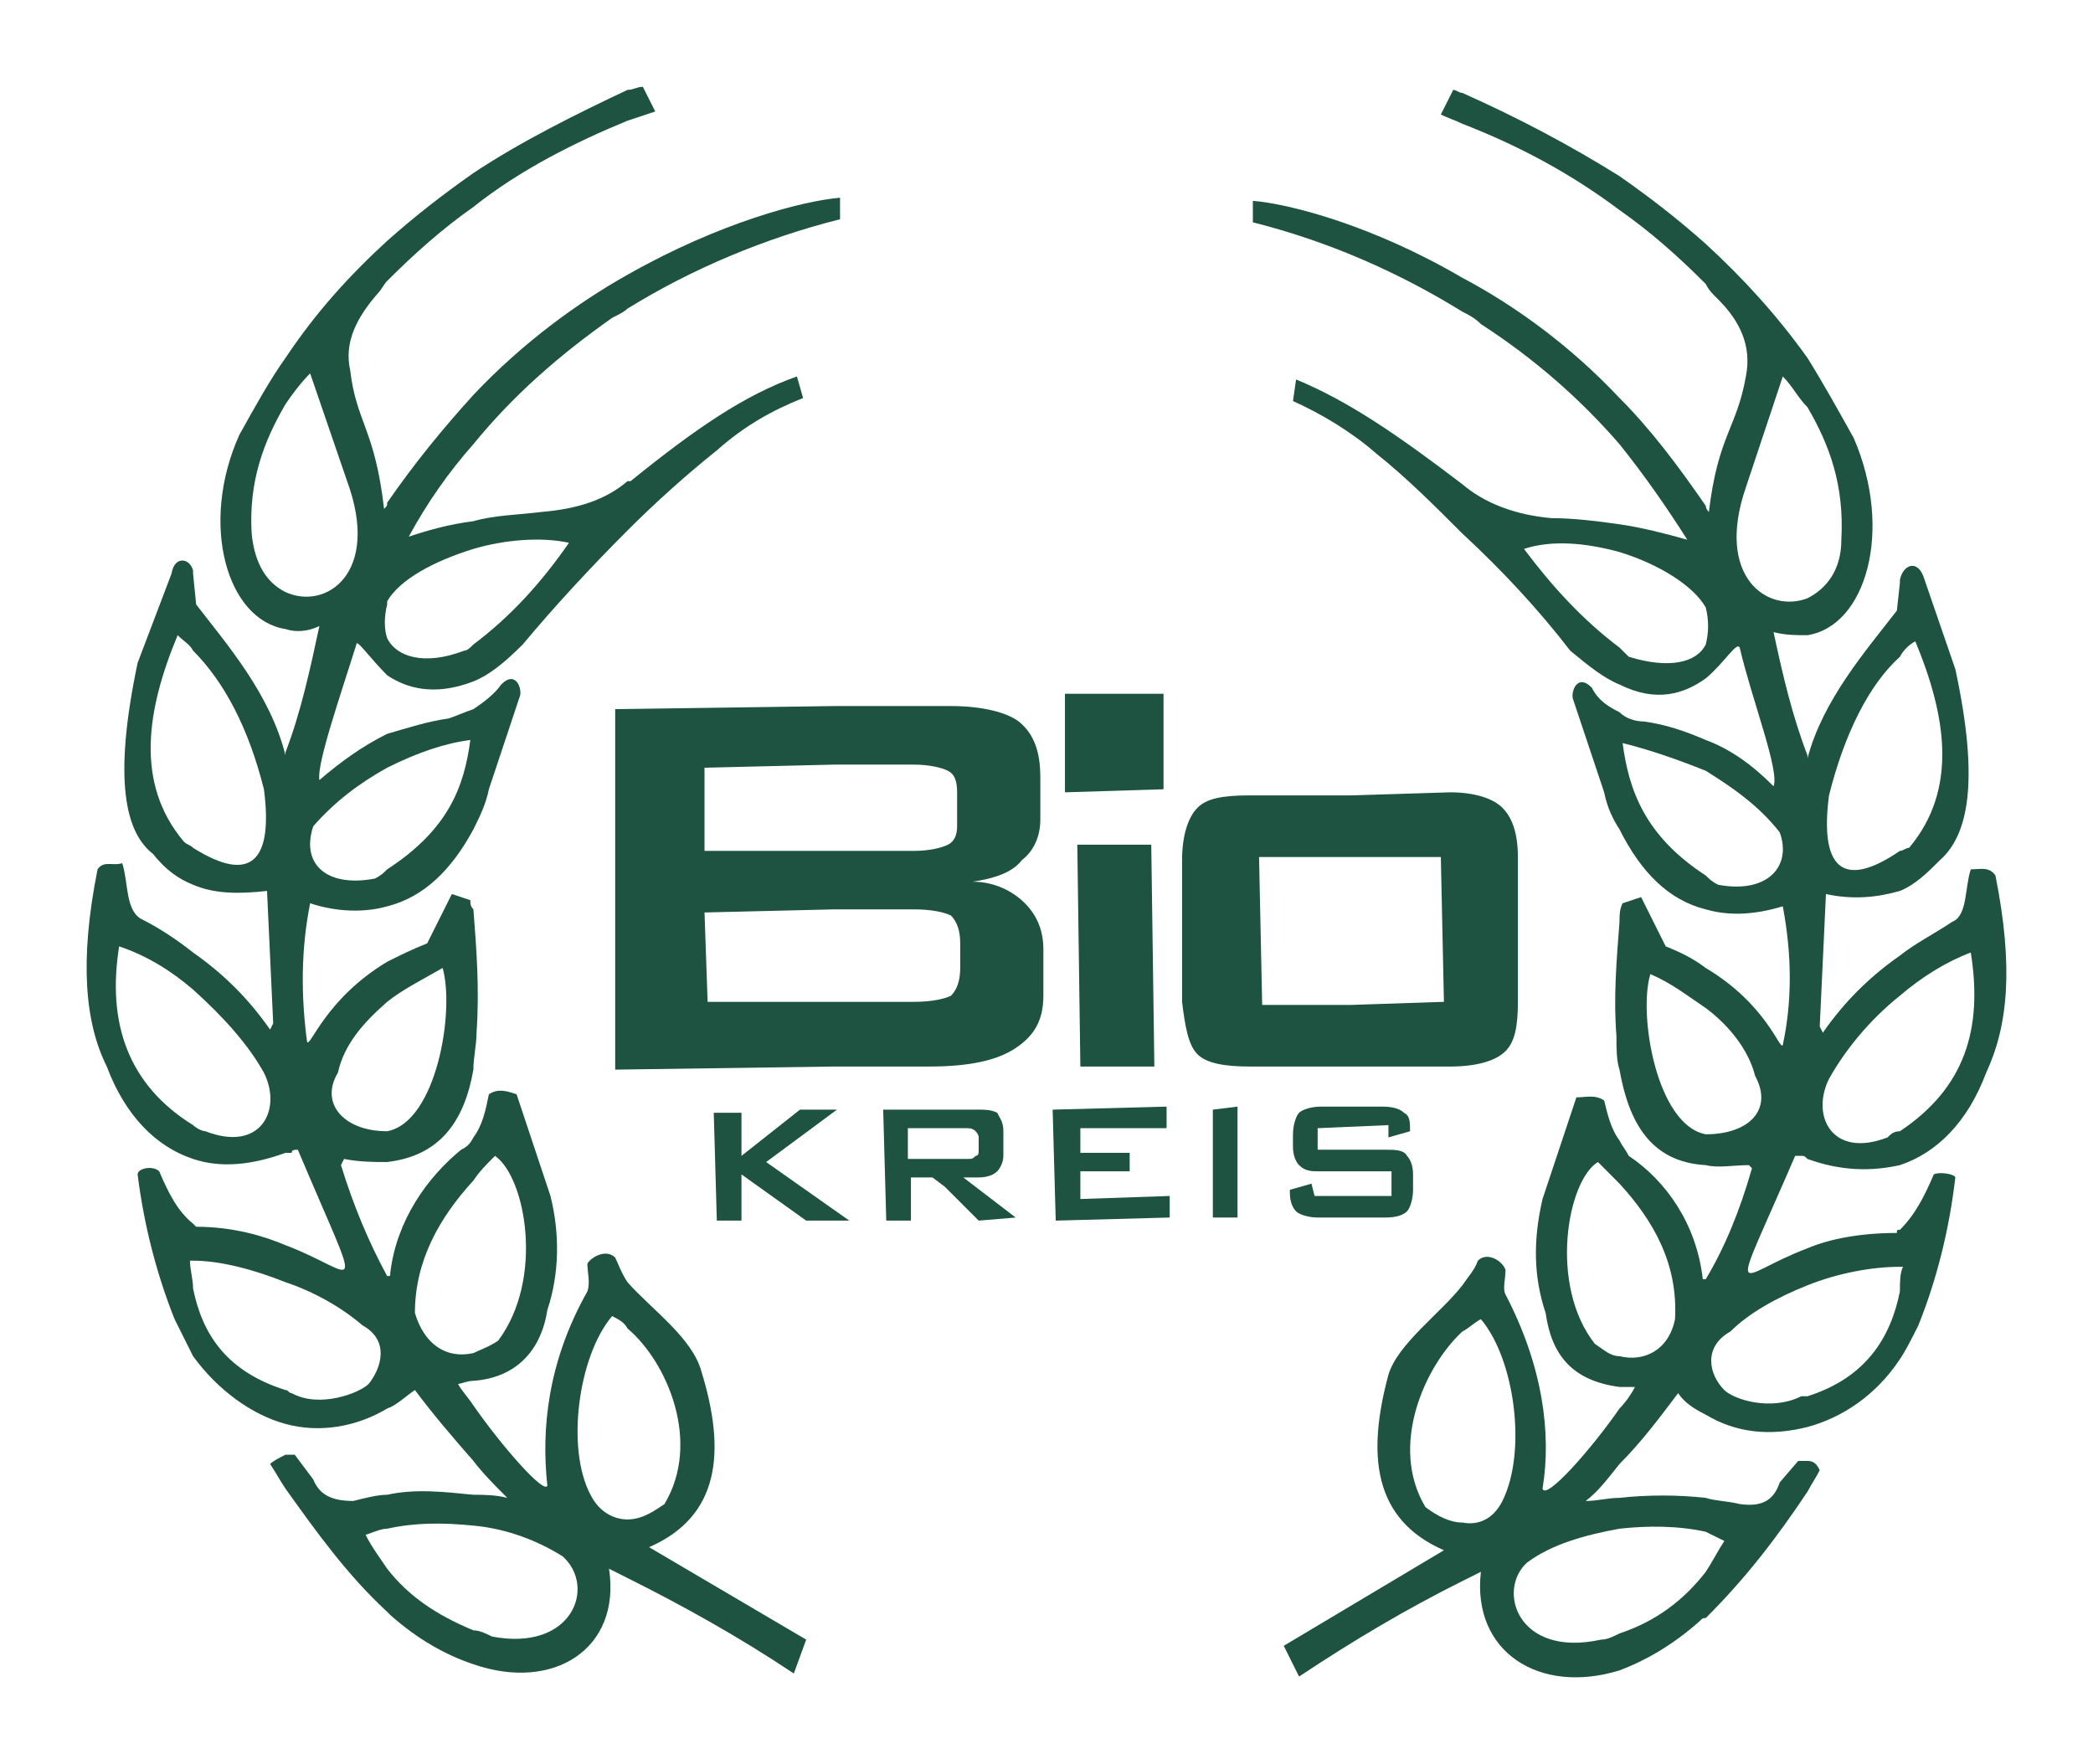 <?xml version="1.0" encoding="UTF-8" standalone="no"?>
<!-- Created with Inkscape (http://www.inkscape.org/) -->
<svg
   xmlns:svg="http://www.w3.org/2000/svg"
   xmlns="http://www.w3.org/2000/svg"
   version="1.0"
   width="854.646"
   height="720.354"
   id="svg2">
  <defs
     id="defs4" />
  <g
     transform="translate(-36.337,-66.704)"
     id="layer1">
    <g
       transform="translate(35.372,35.45)"
       id="g2490">
      <path
         d="M 293.671,529.672 L 292.418,485.622 L 303.733,485.622 L 303.733,503.228 L 327.629,484.356 L 342.73,484.356 L 313.809,505.747 L 347.768,529.672 L 330.162,529.672 L 303.733,510.8 L 303.733,529.672 L 293.671,529.672"
         id="path2400"
         style="fill:#1e5341;fill-opacity:1;fill-rule:nonzero;stroke:none" />
      <path
         d="M 395.561,491.927 L 386.765,491.927 L 386.765,484.356 L 400.599,484.356 C 403.118,484.356 405.637,484.356 408.156,485.622 C 409.409,488.142 410.676,489.408 410.676,493.18 L 410.676,503.228 C 410.676,505.747 409.409,508.28 408.156,509.547 C 406.904,510.8 404.385,512.038 400.599,512.038 L 394.308,512.038 L 415.7,528.405 L 400.599,529.672 L 386.765,515.838 L 386.765,504.481 L 395.561,504.481 C 398.08,504.481 398.08,504.481 399.347,503.228 C 400.599,503.228 400.599,501.99 400.599,500.723 L 400.599,495.685 C 400.599,494.418 399.347,493.18 399.347,493.18 C 398.08,491.927 396.827,491.927 395.561,491.927 z M 386.765,491.927 L 371.679,491.927 L 371.679,504.481 L 386.765,504.481 L 386.765,515.838 L 381.727,512.038 L 372.931,512.038 L 372.931,529.672 L 362.855,529.672 L 361.602,484.356 L 386.765,484.356 L 386.765,491.927"
         id="path2404"
         style="fill:#1e5341;fill-opacity:1;fill-rule:nonzero;stroke:none" />
      <path
         d="M 432.053,529.672 L 430.8,484.356 L 477.326,483.117 L 477.326,491.927 L 442.115,491.927 L 442.115,501.99 L 462.254,501.99 L 462.254,509.547 L 442.115,509.547 L 442.115,520.848 L 478.593,519.609 L 478.593,528.405 L 432.053,529.672"
         id="path2408"
         style="fill:#1e5341;fill-opacity:1;fill-rule:nonzero;stroke:none" />
      <path
         d="M 496.213,528.405 L 496.213,484.356 L 506.289,483.117 L 506.289,528.405 L 496.213,528.405"
         id="path2412"
         style="fill:#1e5341;fill-opacity:1;fill-rule:nonzero;stroke:none" />
      <path
         d="M 567.916,490.675 L 539.01,491.927 L 539.01,500.723 L 566.678,500.723 C 570.435,500.723 574.235,500.723 575.487,503.228 C 576.74,504.481 577.964,507.014 577.964,510.8 L 577.964,517.09 C 577.964,520.848 576.74,524.619 575.487,525.886 C 574.235,527.153 571.702,528.405 566.678,528.405 L 539.01,528.405 C 535.224,528.405 531.424,527.153 530.2,525.886 C 528.933,524.619 527.666,522.1 527.666,518.357 L 527.666,517.09 L 536.49,514.571 L 537.743,519.609 L 569.169,519.609 L 569.169,509.547 L 540.234,509.547 C 536.49,509.547 533.957,509.547 531.424,507.014 C 530.2,505.747 528.933,503.228 528.933,499.485 L 528.933,494.418 C 528.933,490.675 530.2,486.875 531.424,485.622 C 532.691,484.356 536.49,483.117 540.234,483.117 L 565.411,483.117 C 570.435,483.117 572.968,484.356 574.235,485.622 C 576.74,486.875 576.74,489.408 576.74,493.18 L 567.916,495.685 L 567.916,490.675"
         id="path2416"
         style="fill:#1e5341;fill-opacity:1;fill-rule:nonzero;stroke:none" />
      <path
         d="M 552.829,466.75 L 552.829,441.587 L 590.574,440.335 L 589.307,381.213 L 552.829,381.213 L 552.829,356.036 L 593.093,354.783 C 603.155,354.783 610.699,357.303 614.456,361.102 C 618.242,364.846 620.775,371.137 620.775,381.213 L 620.775,440.335 C 620.775,450.411 619.509,456.674 615.723,460.46 C 611.965,464.245 604.422,466.75 593.093,466.75 L 552.829,466.75 z M 435.824,314.548 L 476.074,314.548 L 476.074,353.531 L 435.824,354.783 L 435.824,314.548 z M 552.829,356.036 L 552.829,381.213 L 515.085,381.213 L 516.352,441.587 L 552.829,441.587 L 552.829,466.75 L 511.327,466.75 C 501.265,466.75 493.68,465.512 489.936,461.74 C 486.15,457.94 484.898,450.411 483.645,440.335 L 483.645,382.466 C 483.645,372.403 486.15,364.846 489.936,361.102 C 493.68,357.303 499.998,356.036 511.327,356.036 L 552.829,356.036 z M 341.477,466.75 L 341.477,440.335 L 374.198,440.335 C 381.727,440.335 386.765,439.068 389.298,437.83 C 391.789,435.325 393.056,431.539 393.056,426.515 L 393.056,416.452 C 393.056,411.4 391.789,407.643 389.298,405.109 C 386.765,403.843 381.727,402.576 374.198,402.576 L 341.477,402.576 L 341.477,378.694 L 374.198,378.694 C 380.474,378.694 385.513,377.441 388.032,376.175 C 390.551,374.908 391.789,372.403 391.789,368.646 L 391.789,354.783 C 391.789,349.773 390.551,347.24 388.032,345.988 C 385.513,344.735 380.474,343.469 374.198,343.469 L 341.477,343.469 L 341.477,319.558 L 389.298,319.558 C 401.866,319.558 411.928,322.077 416.952,325.863 C 423.257,330.901 425.762,338.43 425.762,348.507 L 425.762,366.112 C 425.762,372.403 423.257,378.694 418.219,382.466 C 414.447,387.504 406.904,390.009 398.08,391.275 C 406.904,391.275 414.447,395.047 419.471,400.085 C 424.51,405.109 427.015,411.4 427.015,418.957 L 427.015,437.83 C 427.015,447.878 423.257,454.183 415.7,459.207 C 408.156,464.245 396.827,466.75 380.474,466.75 L 341.477,466.75 z M 442.115,466.75 L 440.863,376.175 L 471.064,376.175 L 472.33,466.75 L 442.115,466.75 z M 341.477,319.558 L 341.477,343.469 L 288.646,344.735 L 288.646,378.694 L 341.477,378.694 L 341.477,402.576 L 288.646,403.843 L 289.913,440.335 L 341.477,440.335 L 341.477,466.75 L 252.168,468.017 L 252.168,320.825 L 341.477,319.558"
         id="path2420"
         style="fill:#1e5341;fill-opacity:1;fill-rule:nonzero;stroke:none" />
      <path
         d="M 257.193,651.687 C 263.469,651.687 268.522,647.929 272.293,645.396 C 287.394,620.247 273.546,587.527 257.193,573.693 L 257.193,554.821 C 267.255,566.15 283.608,577.465 287.394,591.313 C 297.442,624.005 294.937,650.434 266.003,663.016 L 330.162,700.76 L 325.11,714.594 C 302.48,699.494 279.837,686.912 257.193,675.611 L 257.193,651.687 z M 257.193,247.869 L 257.193,227.73 C 258.445,227.73 258.445,227.73 258.445,227.73 C 284.861,206.353 305,192.519 326.377,184.976 L 328.896,193.771 C 316.328,198.796 305,205.086 293.671,215.163 C 281.089,225.211 268.522,236.526 257.193,247.869 z M 257.193,157.279 L 257.193,143.445 C 294.937,122.04 328.896,113.258 343.982,111.992 L 343.982,120.787 C 313.809,128.345 283.608,140.912 257.193,157.279 z M 257.193,80.538 L 257.193,67.957 C 259.698,67.957 260.964,66.704 263.469,66.704 L 268.522,76.766 C 264.736,78.019 260.964,79.285 257.193,80.538 z M 250.902,568.655 C 237.068,585.022 232.03,622.752 242.092,641.61 C 245.864,649.168 252.169,651.687 257.193,651.687 L 257.193,675.611 C 254.674,674.331 252.169,673.078 249.649,671.812 C 254.674,704.518 226.991,722.152 194.271,710.823 L 194.271,696.975 C 196.79,696.975 199.309,698.241 201.843,699.494 C 234.549,705.784 244.611,679.355 230.777,666.802 C 220.715,660.483 208.119,655.473 194.271,654.206 L 194.271,641.61 C 198.071,641.61 203.095,641.61 208.119,642.877 C 203.095,637.867 198.071,632.815 194.271,627.79 L 194.271,605.133 C 205.614,621.486 223.234,641.61 224.472,637.867 C 221.967,615.209 224.472,587.527 240.811,558.592 C 242.092,554.821 240.811,551.049 240.811,547.277 C 242.092,544.758 248.383,540.973 252.169,544.758 C 253.421,547.277 254.674,551.049 257.193,554.821 L 257.193,573.693 C 255.94,571.174 253.421,569.907 250.902,568.655 z M 257.193,67.957 L 257.193,80.538 C 235.801,89.348 213.157,100.677 194.271,115.763 L 194.271,101.915 C 213.157,89.348 235.801,78.019 257.193,67.957 z M 257.193,143.445 L 257.193,157.279 C 255.94,158.532 253.421,159.799 250.902,161.051 C 229.511,176.152 210.638,192.519 194.271,212.63 L 194.271,192.519 C 214.424,171.128 237.068,154.76 257.193,143.445 z M 257.193,227.73 L 257.193,247.869 C 242.092,262.941 226.991,279.309 214.424,294.409 C 206.867,301.952 200.59,306.991 194.271,309.496 L 194.271,294.409 C 209.372,283.08 221.967,269.26 233.296,252.893 C 221.967,250.388 206.867,251.641 194.271,255.398 L 194.271,244.069 C 203.095,241.564 211.905,241.564 221.967,240.312 C 237.068,239.045 248.383,235.273 257.193,227.73 z M 194.271,595.084 C 211.905,593.818 221.967,582.503 224.472,566.15 C 229.511,551.049 229.511,534.71 225.739,519.609 L 211.905,478.079 C 208.119,476.813 204.362,475.546 200.59,478.079 C 199.309,484.356 198.071,490.675 194.271,495.685 L 194.271,513.305 C 196.79,509.547 199.309,507.014 203.095,503.228 C 215.677,512.038 223.234,553.568 204.362,578.717 C 200.59,581.25 196.79,582.503 194.271,583.769 L 194.271,595.084 z M 194.271,468.017 L 194.271,402.576 C 195.552,418.957 196.79,435.325 195.552,452.93 C 195.552,457.94 194.271,462.993 194.271,468.017 z M 194.271,369.898 C 196.79,364.846 199.309,359.822 200.59,353.531 L 213.157,315.801 C 214.424,313.281 211.905,304.472 205.614,310.762 C 203.095,314.548 198.071,318.306 194.271,320.825 L 194.271,369.898 z M 194.271,101.915 L 194.271,115.763 C 181.704,124.573 170.389,134.636 159.06,145.965 L 159.06,129.611 C 170.389,119.535 181.704,110.739 194.271,101.915 z M 194.271,192.519 L 194.271,212.63 C 184.223,223.959 175.399,236.526 167.884,250.388 C 175.399,247.869 184.223,245.336 194.271,244.069 L 194.271,255.398 C 177.918,260.436 164.084,268.008 159.06,276.804 C 159.06,278.07 159.06,278.07 159.06,278.07 L 159.06,236.526 C 170.389,220.173 181.704,206.353 194.271,192.519 z M 194.271,294.409 L 194.271,309.496 C 177.918,315.801 166.603,312.029 159.06,306.991 L 159.06,291.89 C 162.832,299.433 174.146,303.205 190.514,296.942 C 191.766,296.942 193.019,295.676 194.271,294.409 z M 194.271,320.825 L 194.271,369.898 C 185.475,386.237 174.146,397.566 159.06,401.338 L 159.06,386.237 C 184.223,369.898 190.514,352.307 193.019,333.42 C 182.97,334.673 171.641,338.43 159.06,344.735 L 159.06,330.901 C 167.884,328.368 175.399,325.863 184.223,324.61 C 187.994,323.344 190.514,322.077 194.271,320.825 z M 194.271,402.576 C 193.019,401.338 193.019,400.085 193.019,398.819 L 185.475,396.314 L 175.399,416.452 C 169.122,418.957 164.084,421.448 159.06,423.982 L 159.06,440.335 C 165.351,435.325 172.908,431.539 181.704,426.515 C 186.756,444.12 179.199,489.408 159.06,493.18 L 159.06,505.747 C 180.437,503.228 190.514,489.408 194.271,468.017 L 194.271,402.576 z M 194.271,495.685 L 194.271,513.305 C 180.437,528.405 170.389,546.025 170.389,567.402 C 174.146,579.984 182.97,586.26 194.271,583.769 L 194.271,595.084 C 191.766,595.084 189.261,596.337 187.994,596.337 C 189.261,598.856 191.766,601.389 194.271,605.133 L 194.271,627.79 C 185.475,617.728 177.918,608.918 170.389,598.856 C 166.603,601.389 162.832,605.133 159.06,606.399 L 159.06,552.316 C 160.326,552.316 160.326,552.316 160.326,551.049 C 162.832,529.672 175.399,512.038 189.261,500.723 C 191.766,499.485 193.019,498.218 194.271,495.685 z M 194.271,641.61 L 194.271,654.206 C 181.704,652.953 170.389,652.953 159.06,655.473 L 159.06,641.61 C 170.389,639.119 181.704,640.358 194.271,641.61 z M 194.271,696.975 L 194.271,710.823 C 182.97,707.023 171.641,700.76 160.326,690.684 C 160.326,690.684 160.326,690.684 159.06,689.417 L 159.06,671.812 C 167.884,683.141 179.199,690.684 194.271,696.975 z M 159.06,129.611 L 159.06,145.965 C 157.793,147.217 156.555,149.75 155.288,151.003 C 146.478,161.051 141.44,171.128 143.959,182.442 C 146.478,203.82 154.036,206.353 157.793,239.045 C 159.06,237.793 159.06,237.793 159.06,236.526 L 159.06,278.07 C 157.793,283.08 157.793,288.118 159.06,291.89 L 159.06,306.991 C 151.517,299.433 146.478,291.89 146.478,294.409 C 140.202,314.548 130.125,343.469 131.392,349.773 C 140.202,342.216 148.998,335.911 159.06,330.901 L 159.06,344.735 C 147.731,351.04 137.683,358.569 128.873,368.646 C 123.835,383.718 133.897,393.795 154.036,390.009 C 156.555,388.756 157.793,387.504 159.06,386.237 L 159.06,401.338 C 150.25,403.843 138.935,403.843 127.606,400.085 C 123.835,418.957 123.835,437.83 126.354,456.674 C 127.606,459.207 133.897,439.068 159.06,423.982 L 159.06,440.335 C 148.998,449.145 141.44,457.94 138.935,469.283 C 131.392,481.865 141.44,493.18 159.06,493.18 L 159.06,505.747 C 154.036,505.747 147.731,505.747 141.44,504.481 L 140.202,507.014 C 145.226,523.367 151.517,538.468 159.06,552.316 C 159.06,551.049 159.06,551.049 159.06,552.316 L 159.06,606.399 C 146.478,613.942 131.392,616.476 117.544,612.69 L 117.544,598.856 C 118.81,598.856 118.81,600.122 120.063,600.122 C 131.392,606.399 147.731,600.122 151.517,596.337 C 156.555,590.046 160.326,578.717 148.998,572.44 C 140.202,564.897 128.873,558.592 117.544,554.821 L 117.544,539.706 C 147.731,551.049 150.25,566.15 122.582,500.723 C 121.315,500.723 120.063,500.723 120.063,501.99 C 118.81,501.99 118.81,501.99 117.544,501.99 L 117.544,338.43 C 123.835,322.077 127.606,304.472 131.392,286.866 C 126.354,289.371 121.315,289.371 117.544,288.118 L 117.544,273.018 C 133.897,280.575 156.555,265.475 142.707,227.73 L 127.606,183.709 C 123.835,187.481 120.063,192.519 117.544,196.291 L 117.544,177.404 C 130.125,158.532 143.959,143.445 159.06,129.611 z M 159.06,641.61 L 159.06,655.473 C 156.555,655.473 154.036,656.725 150.25,657.978 C 152.769,663.016 156.555,668.054 159.06,671.812 L 159.06,689.417 C 142.707,674.331 130.125,656.725 117.544,639.119 L 117.544,625.257 C 118.81,625.257 120.063,625.257 121.315,625.257 L 128.873,635.348 C 131.392,641.61 136.416,644.144 145.226,644.144 C 150.25,642.877 155.288,641.61 159.06,641.61 z M 117.544,177.404 L 117.544,196.291 C 108.734,211.377 102.443,227.73 103.724,249.136 C 104.976,261.703 110.001,269.26 117.544,273.018 L 117.544,288.118 C 93.633,284.361 82.318,245.336 98.672,208.872 C 104.976,197.529 111.253,186.2 117.544,177.404 z M 117.544,338.43 C 117.544,339.697 117.544,339.697 117.544,339.697 C 111.253,314.548 93.633,294.409 81.066,278.07 L 79.799,265.475 L 79.799,264.222 L 79.799,296.942 C 92.381,309.496 102.443,328.368 108.734,353.531 C 112.52,382.466 103.724,392.528 79.799,377.441 L 79.799,392.528 C 88.623,396.314 98.672,396.314 110.001,395.047 L 112.52,449.145 L 111.253,451.664 C 102.443,439.068 92.381,429.006 79.799,420.196 L 79.799,435.325 C 92.381,446.64 102.443,457.94 108.734,469.283 C 116.291,484.356 107.481,501.99 84.852,493.18 C 83.571,493.18 81.066,491.927 79.799,490.675 L 79.799,504.481 C 91.114,508.28 103.724,507.014 117.544,501.99 L 117.544,338.43 z M 117.544,539.706 L 117.544,554.821 C 104.976,549.782 91.114,546.025 79.799,546.025 L 79.799,530.91 C 81.066,532.177 81.066,532.177 81.066,532.177 C 96.152,532.177 108.734,535.963 117.544,539.706 z M 117.544,598.856 L 117.544,612.69 C 103.724,608.918 89.876,598.856 79.799,585.022 L 79.799,557.34 C 83.571,576.212 93.633,591.313 117.544,598.856 z M 117.544,625.257 L 117.544,639.119 C 115.025,635.348 113.772,632.815 111.253,629.043 C 112.52,627.79 115.025,626.524 117.544,625.257 z M 79.799,264.222 L 79.799,296.942 C 78.547,294.409 76.028,293.143 73.509,290.624 C 60.927,320.825 55.903,351.04 76.028,374.908 C 77.28,376.175 78.547,376.175 79.799,377.441 L 79.799,392.528 C 73.509,390.009 68.484,386.237 63.46,379.961 C 52.131,371.137 47.093,349.773 57.155,301.952 L 71.004,265.475 C 72.256,257.931 78.547,259.184 79.799,264.222 z M 79.799,420.196 C 73.509,415.186 65.979,410.148 58.408,406.376 C 52.131,402.576 53.384,391.275 50.865,383.718 C 47.093,384.985 43.321,382.466 40.802,386.237 C 33.259,423.982 35.778,449.145 44.574,466.75 C 52.131,486.875 64.713,499.485 79.799,504.481 L 79.799,490.675 C 53.384,474.308 44.574,449.145 49.612,417.691 C 60.927,421.448 71.004,427.767 79.799,435.325 L 79.799,420.196 z M 79.799,530.91 L 79.799,546.025 L 78.547,546.025 C 78.547,549.782 79.799,553.568 79.799,557.34 L 79.799,585.022 C 77.28,579.984 74.761,574.945 72.256,569.907 C 64.713,551.049 59.675,530.91 57.155,510.8 C 57.155,508.28 63.46,507.014 65.979,509.547 C 69.737,518.357 73.509,525.886 79.799,530.91"
         id="path2424"
         style="fill:#1e5341;fill-opacity:1;fill-rule:nonzero;stroke:none" />
      <path
         d="M 776.763,586.26 L 776.763,558.592 C 776.763,554.821 776.763,551.049 778.03,548.53 C 776.763,548.53 776.763,548.53 776.763,548.53 L 776.763,533.429 C 783.054,527.153 786.84,519.609 790.597,510.8 C 793.13,509.547 799.393,510.8 799.393,512.038 C 796.902,533.429 791.85,553.568 784.306,572.44 C 781.773,577.465 779.282,582.503 776.763,586.26 z M 776.763,507.014 L 776.763,493.18 C 803.179,475.546 810.708,451.664 805.712,420.196 C 795.635,423.982 785.573,430.272 776.763,437.83 L 776.763,421.448 C 783.054,416.452 790.597,412.667 798.154,407.643 C 804.445,405.109 803.179,393.795 805.712,386.237 C 809.455,386.237 813.241,384.985 815.774,388.756 C 823.317,426.515 820.798,450.411 811.988,469.283 C 804.445,489.408 791.85,501.99 776.763,507.014 z M 776.763,395.047 C 783.054,392.528 788.092,387.504 793.13,382.466 C 804.445,372.403 809.455,351.04 799.393,304.472 L 786.84,268.008 C 784.306,259.184 778.03,261.703 776.763,268.008 L 776.763,299.433 C 778.03,296.942 780.521,294.409 783.054,293.143 C 795.635,323.344 800.645,353.531 780.521,377.441 C 779.282,377.441 778.03,378.694 776.763,378.694 L 776.763,395.047 z M 776.763,269.26 L 776.763,299.433 C 764.167,310.762 754.105,330.901 747.814,356.036 C 744.029,384.985 752.853,395.047 776.763,378.694 L 776.763,395.047 C 767.967,397.566 757.905,398.819 746.562,396.314 L 744.029,450.411 L 745.295,452.93 C 754.105,440.335 764.167,430.272 776.763,421.448 L 776.763,437.83 C 764.167,447.878 754.105,460.46 747.814,471.803 C 740.299,486.875 749.081,504.481 771.725,495.685 C 772.977,494.418 774.244,493.18 776.763,493.18 L 776.763,507.014 C 765.434,509.547 752.853,509.547 739.019,504.481 L 739.019,339.697 L 739.019,340.949 C 745.295,317.053 762.901,296.942 775.525,280.575 L 776.763,269.26 z M 776.763,533.429 L 776.763,548.53 C 765.434,548.53 751.614,551.049 739.019,556.073 L 739.019,540.973 C 747.814,537.215 760.41,534.71 775.525,534.71 C 775.525,533.429 775.525,533.429 776.763,533.429 z M 776.763,558.592 L 776.763,586.26 C 766.701,601.389 752.853,610.185 739.019,613.942 L 739.019,601.389 C 762.901,593.818 772.977,577.465 776.763,558.592 z M 739.019,640.358 L 739.019,627.79 C 741.552,627.79 742.818,629.043 744.029,631.576 C 742.818,634.081 740.299,637.867 739.019,640.358 z M 739.019,290.624 C 762.901,286.866 774.244,247.869 757.905,210.11 C 751.614,198.796 745.295,187.481 739.019,177.404 L 739.019,197.529 C 747.814,212.63 754.105,228.997 752.853,251.641 C 752.853,264.222 746.562,271.737 739.019,275.537 L 739.019,290.624 z M 739.019,177.404 L 739.019,197.529 C 735.233,193.771 732.742,188.719 728.942,184.976 L 713.87,230.263 C 701.274,266.741 722.68,281.828 739.019,275.537 L 739.019,290.624 C 733.994,290.624 730.209,290.624 725.171,289.371 C 728.942,306.991 732.742,323.344 739.019,339.697 L 739.019,504.481 C 737.752,503.228 737.752,503.228 736.499,503.228 C 736.499,503.228 735.233,503.228 733.994,503.228 C 706.298,567.402 708.817,552.316 739.019,540.973 L 739.019,556.073 C 726.423,561.111 715.122,567.402 707.565,574.945 C 696.264,581.25 698.755,592.579 705.074,598.856 C 708.817,602.628 723.946,607.652 736.499,601.389 C 737.752,601.389 737.752,601.389 739.019,601.389 L 739.019,613.942 C 723.946,617.728 710.07,616.476 697.488,608.918 L 697.488,553.568 C 705.074,540.973 711.337,525.886 716.361,508.28 L 715.122,507.014 C 708.817,507.014 702.555,508.28 697.488,507.014 L 697.488,494.418 C 715.122,494.418 725.171,484.356 717.627,470.536 C 715.122,460.46 707.565,450.411 697.488,442.868 L 697.488,426.515 C 722.68,441.587 727.69,460.46 728.942,457.94 C 732.742,440.335 732.742,421.448 728.942,401.338 C 716.361,405.109 706.298,405.109 697.488,402.576 L 697.488,388.756 C 698.755,390.009 700.008,391.275 702.555,392.528 C 722.68,396.314 732.742,384.985 727.69,371.137 C 718.894,359.822 707.565,352.307 697.488,345.988 L 697.488,333.42 C 707.565,337.164 716.361,343.469 725.171,352.307 C 727.69,345.988 716.361,317.053 711.337,295.676 C 710.07,293.143 705.074,301.952 697.488,308.257 L 697.488,294.409 C 698.755,289.371 698.755,284.361 697.488,279.309 L 697.488,237.793 C 697.488,239.045 698.755,240.312 698.755,240.312 C 702.555,208.872 710.07,206.353 713.87,184.976 C 716.361,172.366 711.337,162.304 702.555,153.508 C 700.008,151.003 698.755,149.75 697.488,147.217 L 697.488,130.864 C 712.589,144.698 726.423,159.799 739.019,177.404 z M 739.019,627.79 L 739.019,640.358 C 726.423,659.23 713.87,675.611 697.488,691.95 L 697.488,673.078 C 700.008,669.293 702.555,664.268 705.074,660.483 C 702.555,659.23 700.008,657.978 697.488,656.725 L 697.488,642.877 C 701.274,644.144 706.298,644.144 711.337,645.396 C 720.146,646.663 725.171,644.144 727.69,636.586 L 735.233,627.79 C 736.499,627.79 737.752,627.79 739.019,627.79 z M 697.488,130.864 L 697.488,147.217 C 686.202,135.888 674.873,125.84 662.263,117.03 L 662.263,103.182 C 674.873,111.992 686.202,120.787 697.488,130.864 z M 697.488,237.793 L 697.488,279.309 C 692.478,270.499 678.616,261.703 662.263,256.665 L 662.263,245.336 C 671.087,246.602 681.135,249.136 689.945,251.641 C 681.135,237.793 672.34,225.211 662.263,212.63 L 662.263,193.771 C 674.873,206.353 686.202,221.439 697.488,237.793 z M 697.488,294.409 L 697.488,308.257 C 688.693,314.548 677.392,318.306 662.263,310.762 L 662.263,295.676 C 663.53,296.942 664.796,298.181 666.049,299.433 C 682.402,304.472 693.731,301.952 697.488,294.409 z M 697.488,333.42 L 697.488,345.988 C 684.935,340.949 673.606,337.164 663.53,334.673 C 666.049,353.531 672.34,372.403 697.488,388.756 L 697.488,402.576 C 682.402,398.819 671.087,387.504 662.263,369.898 L 662.263,322.077 C 664.796,324.61 668.582,325.863 672.34,325.863 C 681.135,327.115 688.693,329.635 697.488,333.42 z M 697.488,426.515 C 692.478,422.715 687.454,420.196 681.135,417.691 L 671.087,397.566 L 663.53,400.085 C 662.263,402.576 662.263,405.109 662.263,407.643 L 662.263,468.017 C 666.049,489.408 674.873,505.747 697.488,507.014 L 697.488,494.418 C 677.392,490.675 669.82,445.373 674.873,429.006 C 683.668,432.791 689.945,437.83 697.488,442.868 L 697.488,426.515 z M 697.488,553.568 L 697.488,608.918 C 692.478,606.399 688.693,603.88 686.202,600.122 C 678.616,610.185 671.087,620.247 662.263,629.043 L 662.263,606.399 C 664.796,603.88 667.329,600.122 668.582,597.589 C 666.049,597.589 664.796,597.589 662.263,597.589 L 662.263,585.022 C 672.34,587.527 682.402,582.503 684.935,569.907 C 686.202,547.277 676.111,529.672 662.263,514.571 L 662.263,496.951 C 663.53,499.485 664.796,500.723 666.049,503.228 C 681.135,513.305 693.731,530.91 696.264,553.568 C 696.264,553.568 696.264,553.568 697.488,553.568 z M 697.488,642.877 L 697.488,656.725 C 686.202,654.206 673.606,654.206 662.263,655.473 L 662.263,642.877 C 673.606,641.61 686.202,641.61 697.488,642.877 z M 697.488,673.078 L 697.488,691.95 C 696.264,691.95 696.264,691.95 694.997,693.217 C 683.668,703.293 672.34,709.556 662.263,713.328 L 662.263,698.241 C 677.392,693.217 688.693,684.421 697.488,673.078 z M 605.66,569.907 C 619.509,586.26 624.533,624.005 614.456,644.144 C 610.699,651.687 604.422,654.206 598.117,652.953 L 598.117,676.85 C 600.636,675.611 603.155,674.331 605.66,673.078 C 601.903,705.784 629.571,723.404 662.263,713.328 L 662.263,698.241 C 659.772,699.494 657.253,700.76 654.734,700.76 C 620.775,708.289 611.965,680.621 624.533,669.293 C 634.595,661.749 648.457,657.978 662.263,655.473 L 662.263,642.877 C 657.253,642.877 653.467,644.144 648.457,644.144 C 653.467,640.358 657.253,635.348 662.263,629.043 L 662.263,606.399 C 650.948,622.752 632.104,644.144 630.837,639.119 C 634.595,616.476 630.837,588.779 615.723,559.845 C 614.456,557.34 615.723,553.568 615.723,549.782 C 614.456,546.025 608.18,542.239 604.422,546.025 C 603.155,549.782 600.636,552.316 598.117,556.073 L 598.117,574.945 C 600.636,573.693 603.155,571.174 605.66,569.907 z M 662.263,103.182 L 662.263,117.03 C 642.138,101.915 620.775,90.6 598.117,81.805 L 598.117,69.209 C 620.775,79.285 642.138,90.6 662.263,103.182 z M 662.263,193.771 L 662.263,212.63 C 645.924,193.771 627.038,177.404 605.66,163.57 C 603.155,161.051 600.636,159.799 598.117,158.532 L 598.117,144.698 C 619.509,156.013 642.138,172.366 662.263,193.771 z M 662.263,245.336 L 662.263,256.665 C 648.457,252.893 634.595,251.641 623.266,255.398 C 634.595,270.499 647.177,284.361 662.263,295.676 L 662.263,310.762 C 656,308.257 649.71,303.205 642.138,296.942 C 629.571,280.575 614.456,264.222 598.117,249.136 L 598.117,228.997 C 606.927,236.526 619.509,241.564 634.595,242.831 C 643.391,242.831 653.467,244.069 662.263,245.336 z M 662.263,322.077 C 657.253,319.558 653.467,317.053 650.948,312.029 C 644.657,305.738 642.138,314.548 643.391,317.053 L 656,354.783 C 657.253,361.102 659.772,366.112 662.263,369.898 L 662.263,322.077 z M 662.263,407.643 L 662.263,468.017 C 661.011,464.245 661.011,459.207 661.011,454.183 C 659.772,439.068 661.011,423.982 662.263,407.643 z M 662.263,496.951 L 662.263,514.571 C 659.772,512.038 656,508.28 653.467,505.747 C 640.914,513.305 633.328,556.073 652.201,579.984 C 656,582.503 658.534,585.022 662.263,585.022 L 662.263,597.589 C 643.391,595.084 634.595,585.022 632.104,567.402 C 627.038,552.316 627.038,537.215 630.837,520.848 L 644.657,479.346 C 648.457,479.346 652.201,478.079 656,480.612 C 657.253,485.622 658.534,491.927 662.263,496.951 z M 598.117,652.953 C 593.093,652.953 588.055,650.434 583.031,646.663 C 567.916,621.486 583.031,588.779 598.117,574.945 L 598.117,556.073 C 589.307,567.402 571.702,579.984 567.916,592.579 C 559.092,625.257 561.625,651.687 590.574,664.268 L 525.161,703.293 L 531.424,715.847 C 554.096,700.76 575.487,688.151 598.117,676.85 L 598.117,652.953 z M 598.117,69.209 L 598.117,81.805 C 595.584,80.538 591.841,79.285 589.307,78.019 L 594.36,67.957 C 595.584,67.957 596.837,69.209 598.117,69.209 z M 598.117,144.698 L 598.117,158.532 C 571.702,142.179 542.753,129.611 512.552,122.04 L 512.552,113.258 C 527.666,114.511 561.625,123.321 598.117,144.698 z M 598.117,228.997 L 598.117,249.136 C 586.788,237.793 575.487,226.478 562.892,216.401 C 552.829,207.591 540.234,200.048 528.933,195.024 L 530.2,186.2 C 551.577,195.024 571.702,208.872 598.117,228.997"
         id="path2428"
         style="fill:#1e5341;fill-opacity:1;fill-rule:nonzero;stroke:none" />
    </g>
  </g>
</svg>

